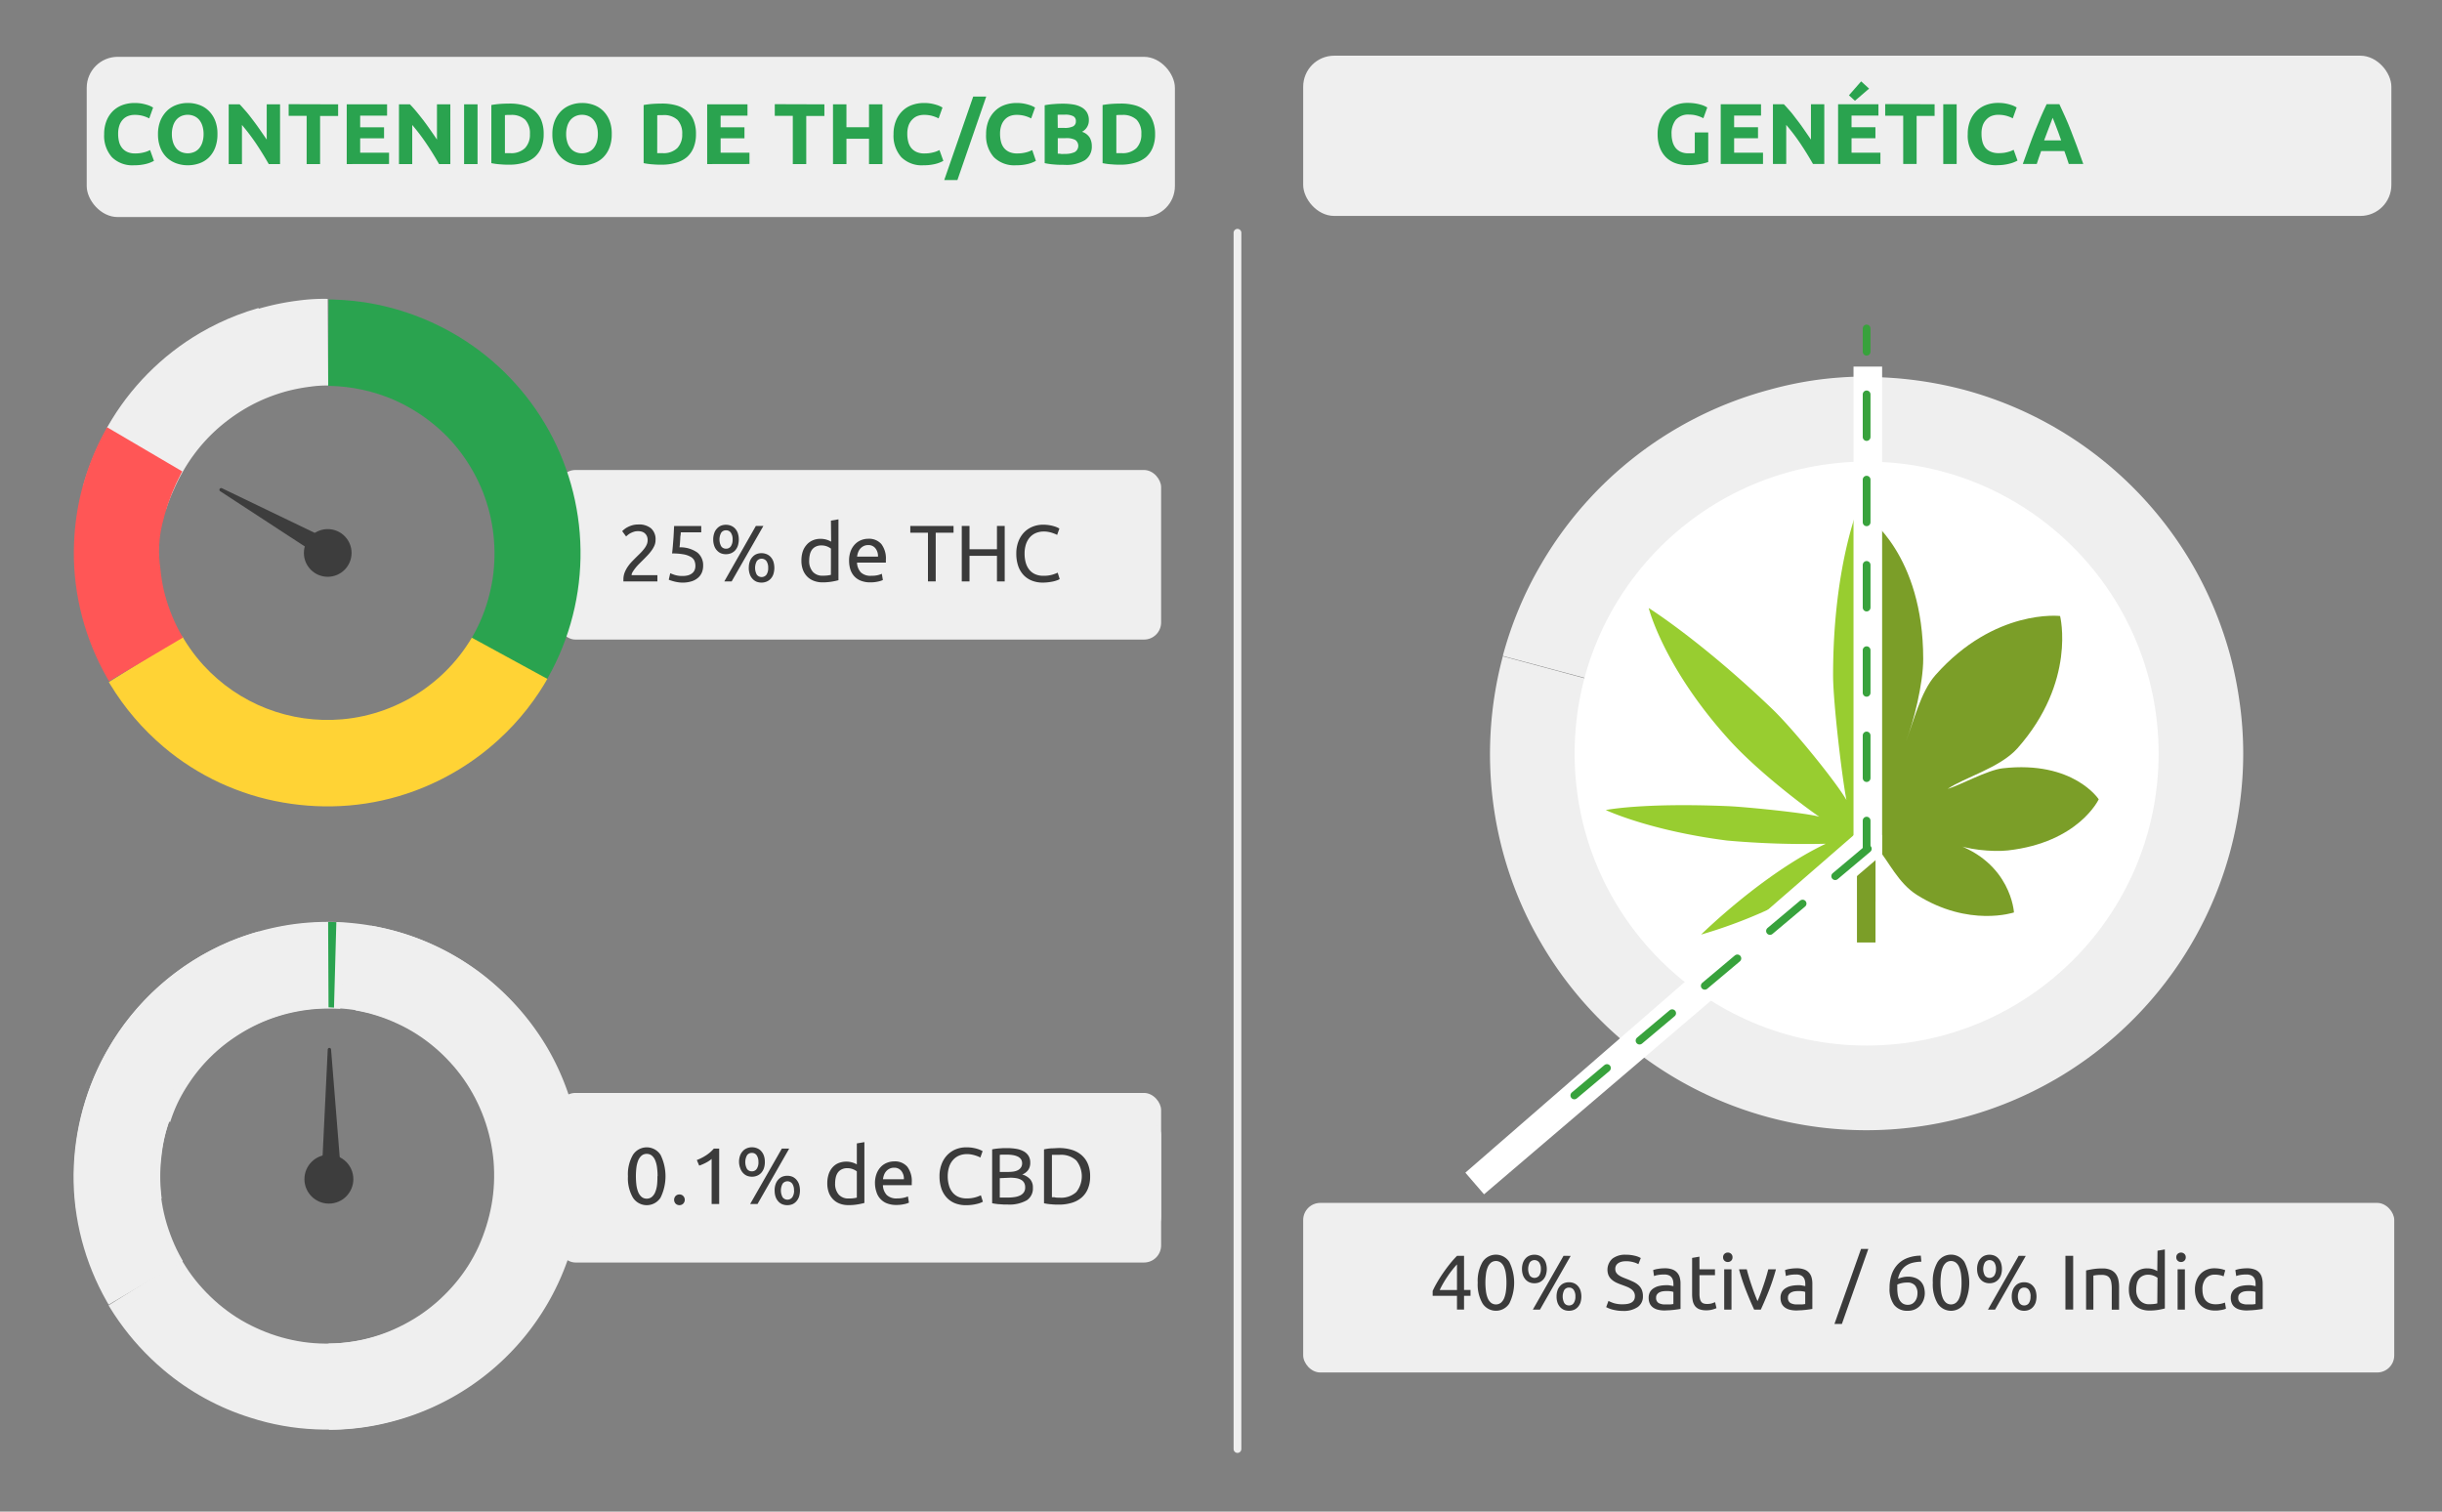 <svg id="Слой_1" data-name="Слой 1" xmlns="http://www.w3.org/2000/svg" xmlns:xlink="http://www.w3.org/1999/xlink" width="630" height="390" viewBox="0 0 630 390">
  <rect x="0" y="0" width="630" height="390" fill="#808080" stroke="none"/>
  <defs>
    <style>
      .cls-1, .cls-21, .cls-22, .cls-23, .cls-9 {
        fill: none;
      }

      .cls-2 {
        fill: #efefef;
      }

      .cls-3 {
        clip-path: url(#clip-path);
      }

      .cls-4 {
        clip-path: url(#clip-path-2);
      }

      .cls-5 {
        fill: #2aa34f;
      }

      .cls-6 {
        clip-path: url(#clip-path-3);
      }

      .cls-7 {
        clip-path: url(#clip-path-4);
      }

      .cls-8 {
        fill: #3d3d3d;
      }

      .cls-9 {
        stroke: #efefef;
      }

      .cls-21, .cls-22, .cls-23, .cls-9 {
        stroke-linecap: round;
        stroke-linejoin: round;
        stroke-width: 2px;
      }

      .cls-10 {
        fill: #fff;
      }

      .cls-11 {
        clip-path: url(#clip-path-5);
      }

      .cls-12 {
        fill: #7b9e28;
      }

      .cls-13 {
        clip-path: url(#clip-path-6);
      }

      .cls-14 {
        fill: #98cd30;
      }

      .cls-15 {
        clip-path: url(#clip-path-7);
      }

      .cls-16 {
        clip-path: url(#clip-path-8);
      }

      .cls-17 {
        fill: #ffd335;
      }

      .cls-18 {
        clip-path: url(#clip-path-9);
      }

      .cls-19 {
        clip-path: url(#clip-path-10);
      }

      .cls-20 {
        fill: #ff5656;
      }

      .cls-21, .cls-22, .cls-23 {
        stroke: #38a23c;
      }

      .cls-22 {
        stroke-dasharray: 11 11;
      }

      .cls-23 {
        stroke-dasharray: 10.99 10.99;
      }

      .cls-24 {
        fill: #3b3b3b;
      }
    </style>
    <clipPath id="clip-path">
      <path class="cls-1" d="M84.79,346.62a43.76,43.76,0,0,0,16.55-3.35,44.36,44.36,0,0,0,5.07-2.53,46.44,46.44,0,0,0,4.69-3.17,44.23,44.23,0,0,0,8-8,43.77,43.77,0,0,0,3.12-4.72,45.14,45.14,0,0,0,2.48-5.09,43.46,43.46,0,0,0,2.88-10.92,46.32,46.32,0,0,0,.34-5.65,43.27,43.27,0,0,0-1.53-11.2,46.37,46.37,0,0,0-1.83-5.36,45.05,45.05,0,0,0-2.53-5.06,43.87,43.87,0,0,0-15.9-15.81,46.87,46.87,0,0,0-5.09-2.48,41.1,41.1,0,0,0-16.63-3.17,43.33,43.33,0,0,0-41.7,32.22,42.07,42.07,0,0,0-1,5.56,43.62,43.62,0,0,0,0,11.3l-22,3a65.66,65.66,0,0,1,39.5-69.26,67.34,67.34,0,0,1,16.5-4.49,65.69,65.69,0,0,1,48.5,12.76,69.08,69.08,0,0,1,6.46,5.63,66.31,66.31,0,0,1,10.54,13.51,65.36,65.36,0,0,1,6.6,15.77,68.73,68.73,0,0,1,1.72,8.4,69.91,69.91,0,0,1,.59,8.55,65.38,65.38,0,0,1-48.31,63.52,63.83,63.83,0,0,1-16.94,2.3"/>
    </clipPath>
    <clipPath id="clip-path-2">
      <path class="cls-1" d="M122,325.2a43.8,43.8,0,0,0,5.52-16,43.23,43.23,0,0,0-1-16.86,45.79,45.79,0,0,0-1.78-5.38,44.11,44.11,0,0,0-5.61-9.8A42.53,42.53,0,0,0,106.46,266a43.6,43.6,0,0,0-16-5.51,44.74,44.74,0,0,0-5.65-.6,44.46,44.46,0,0,0-5.65.54A43.29,43.29,0,0,0,54.1,272.57a42.35,42.35,0,0,0-6.88,8.94,44.27,44.27,0,0,0-2.54,5,42.88,42.88,0,0,0-1.83,5.4,42.54,42.54,0,0,0-1.2,16.85,43.7,43.7,0,0,0,2.86,11,46.28,46.28,0,0,0,2.5,5.1,43.29,43.29,0,0,0,6.82,9,44.27,44.27,0,0,0,4.23,3.75,42.53,42.53,0,0,0,4.71,3.16,44.27,44.27,0,0,0,5,2.54l-8.56,20.51A66,66,0,0,1,51.55,360a64.28,64.28,0,0,1-13.49-10.52A61.76,61.76,0,0,1,32.45,343a63.87,63.87,0,0,1-4.72-7.14,65.44,65.44,0,0,1,24.36-89.28l.12-.07a66.74,66.74,0,0,1,7.69-3.77,65.27,65.27,0,0,1,33.65-4.26,66.62,66.62,0,0,1,24.15,8.36,62.47,62.47,0,0,1,7.06,4.78,65.32,65.32,0,0,1,6.42,5.68,66.19,66.19,0,0,1,10.32,13.63A63.87,63.87,0,0,1,148,286.74a65,65,0,0,1-.18,33.9,63.85,63.85,0,0,1-6.62,15.76"/>
    </clipPath>
    <clipPath id="clip-path-3">
      <path class="cls-1" d="M43,290.27a43.26,43.26,0,0,0-1.35,5.5,44.41,44.41,0,0,0-.46,11.34,42.7,42.7,0,0,0,4.72,16.21,41.9,41.9,0,0,0,6.48,9.26,45.76,45.76,0,0,0,4.08,3.92,42.83,42.83,0,0,0,4.56,3.36,40.93,40.93,0,0,0,5,2.72A43.83,43.83,0,0,0,76.82,346a40.89,40.89,0,0,0,5.63.61,42.64,42.64,0,0,0,21.76-4.89,43.38,43.38,0,0,0,4.85-2.93,41.76,41.76,0,0,0,4.41-3.55,45.76,45.76,0,0,0,3.92-4.08,42.83,42.83,0,0,0,3.36-4.56,40.93,40.93,0,0,0,2.72-5,46.72,46.72,0,0,0,3.35-10.77,42.52,42.52,0,0,0,.62-5.63,46.46,46.46,0,0,0-.11-5.66,43.72,43.72,0,0,0-7.66-21.06,41.76,41.76,0,0,0-3.55-4.41,43.62,43.62,0,0,0-8.64-7.28,40.93,40.93,0,0,0-5-2.72,43.41,43.41,0,0,0-10.77-3.4l4-21.85a70.14,70.14,0,0,1,8.32,2,65.79,65.79,0,0,1,8,3.1,63.66,63.66,0,0,1,7.51,4.12,65.61,65.61,0,0,1,13.08,11,67.65,67.65,0,0,1,5.37,6.68,65.58,65.58,0,0,1,11.63,31.89A67.57,67.57,0,0,1,146.8,323a65.11,65.11,0,0,1-18.22,28.58A67.65,67.65,0,0,1,121.9,357a66.76,66.76,0,0,1-15.2,7.9,63.44,63.44,0,0,1-8.22,2.41,64.35,64.35,0,0,1-17,1.46,63,63,0,0,1-16.84-3,64.15,64.15,0,0,1-22.43-12.32A67.05,67.05,0,0,1,22.66,325.7a61.9,61.9,0,0,1-2.41-8.22,65.34,65.34,0,0,1,1.54-33.84"/>
    </clipPath>
    <clipPath id="clip-path-4">
      <path class="cls-1" d="M125.13,288.51a43,43,0,0,0-5.25-10,44.16,44.16,0,0,0-3.56-4.4,42.35,42.35,0,0,0-8.68-7.23,44.1,44.1,0,0,0-21.42-6.6,24.91,24.91,0,0,0-5.66.14,42.21,42.21,0,0,0-5.59.88,46.25,46.25,0,0,0-5.42,1.62,41.81,41.81,0,0,0-5.16,2.19,45.23,45.23,0,0,0-4.83,3,43.09,43.09,0,0,0-8.35,7.66,41.38,41.38,0,0,0-3.32,4.58,42.24,42.24,0,0,0-4.68,10.28,42.32,42.32,0,0,0-1.94,11.11,42.76,42.76,0,0,0,.14,5.66,42.21,42.21,0,0,0,.88,5.59,42.72,42.72,0,0,0,1.62,5.42,42.07,42.07,0,0,0,5.25,10A43.34,43.34,0,0,0,61.4,340a43.47,43.47,0,0,0,27.1,6.53,43.92,43.92,0,0,0,5.59-.88,45.17,45.17,0,0,0,10.6-3.91L115,361.45a65.75,65.75,0,0,1-24.51,7.26,64.51,64.51,0,0,1-8.57.2,65.64,65.64,0,0,1-8.52-.91,64.4,64.4,0,0,1-16.33-5.09,65.15,65.15,0,0,1-14.46-9.11,63.05,63.05,0,0,1-6.21-5.91,63.79,63.79,0,0,1-5.38-6.67,65.36,65.36,0,0,1-11.78-31.81,62.86,62.86,0,0,1-.2-8.57A65.75,65.75,0,0,1,22,284a65.68,65.68,0,0,1,3.08-8,67.62,67.62,0,0,1,4.09-7.53,64.11,64.11,0,0,1,5-6.93,61.9,61.9,0,0,1,5.91-6.21A63.58,63.58,0,0,1,46.71,250,64.93,64.93,0,0,1,87.09,238a66,66,0,0,1,8.52.91,64.31,64.31,0,0,1,8.33,2,67.21,67.21,0,0,1,15.56,7.19,69.31,69.31,0,0,1,6.94,5,64.19,64.19,0,0,1,6.21,5.91,67.62,67.62,0,0,1,5.38,6.67,70,70,0,0,1,4.48,7.3,68.43,68.43,0,0,1,3.47,7.84"/>
    </clipPath>
    <clipPath id="clip-path-5">
      <polygon class="cls-1" points="481.56 119.09 483.85 217.72 456.82 241.45 548.98 363.82 558.62 135.29 481.56 119.09"/>
    </clipPath>
    <clipPath id="clip-path-6">
      <polygon class="cls-1" points="481.56 115.63 483.85 217.72 438.69 256.36 513.04 381.04 392.92 204.26 411.26 134.15 481.56 115.63"/>
    </clipPath>
    <clipPath id="clip-path-7">
      <path class="cls-1" d="M121.36,165.16a42.4,42.4,0,0,0,4.52-10.35,45.46,45.46,0,0,0,1.22-5.53,43.73,43.73,0,0,0-2.5-22.3,45.18,45.18,0,0,0-2.42-5.12,43.62,43.62,0,0,0-6.7-9.1A44.32,44.32,0,0,0,111.3,109a42.51,42.51,0,0,0-4.66-3.23,44.7,44.7,0,0,0-5-2.6,44,44,0,0,0-16.5-3.61,41.18,41.18,0,0,0-5.66.27A42.92,42.92,0,0,0,58.59,108a42.67,42.67,0,0,0-11.38,12.49,43.58,43.58,0,0,0-5.74,15.88,42.76,42.76,0,0,0-.21,11.3,43.42,43.42,0,0,0,2.71,11,44,44,0,0,0,5.47,9.89,39.63,39.63,0,0,0,3.65,4.33,41.56,41.56,0,0,0,8.84,7,44.77,44.77,0,0,0,5,2.61L58,202.83A67.57,67.57,0,0,1,43.39,194a65.47,65.47,0,0,1-16.47-19.54,63.64,63.64,0,0,1-3.65-7.75,65.36,65.36,0,0,1-3.8-33.7A66.06,66.06,0,0,1,33,101.93,66.82,66.82,0,0,1,52.63,85.49,65.2,65.2,0,0,1,94.08,78a66.51,66.51,0,0,1,24,8.69,65.42,65.42,0,0,1,22.28,89.86"/>
    </clipPath>
    <clipPath id="clip-path-8">
      <path class="cls-1" d="M43.21,129.46a41.67,41.67,0,0,0-1.36,5.5,43.44,43.44,0,0,0,1.95,22.29,40.5,40.5,0,0,0,2.28,5.18A39.68,39.68,0,0,0,49,167.27a41.78,41.78,0,0,0,3.54,4.42,43.3,43.3,0,0,0,35.73,13.89,42.84,42.84,0,0,0,11-2.45,45,45,0,0,0,5.18-2.28,43.38,43.38,0,0,0,4.85-2.93,46.8,46.8,0,0,0,4.41-3.54,43.35,43.35,0,0,0,7.27-8.65,47.44,47.44,0,0,0,2.73-5,43.9,43.9,0,0,0,3.9-22.07,43.17,43.17,0,0,0-2.45-11,45,45,0,0,0-2.28-5.18,43.17,43.17,0,0,0-2.92-4.84,48.69,48.69,0,0,0-3.55-4.42A43.62,43.62,0,0,0,92,99.82L95.9,77.94a65.43,65.43,0,0,1,30.71,14.4,66.64,66.64,0,0,1,6.19,5.93A65.58,65.58,0,0,1,146,120.11a69.24,69.24,0,0,1,2.41,8.23,66,66,0,0,1,1.46,17,67.67,67.67,0,0,1-.93,8.52,65.26,65.26,0,0,1-20.27,36.95,65.92,65.92,0,0,1-21.86,13.3,64.28,64.28,0,0,1-16.7,3.7,66.48,66.48,0,0,1-17.08-.76,63.78,63.78,0,0,1-8.32-2,67.42,67.42,0,0,1-8-3.09,65.61,65.61,0,0,1-7.54-4.13,63.47,63.47,0,0,1-6.9-5.08,65.85,65.85,0,0,1-21.81-36,62.11,62.11,0,0,1-1.3-8.47A67,67,0,0,1,22,122.84"/>
    </clipPath>
    <clipPath id="clip-path-9">
      <path class="cls-1" d="M84.79,185.76a46.49,46.49,0,0,0,5.65-.38A44.06,44.06,0,0,0,96,184.24a42.52,42.52,0,0,0,10.42-4.36A43.32,43.32,0,0,0,122.21,164a45.14,45.14,0,0,0,2.48-5.09A43.38,43.38,0,0,0,122,120.65a42.37,42.37,0,0,0-3.17-4.69,44.39,44.39,0,0,0-3.75-4.24,45.68,45.68,0,0,0-4.27-3.72,43.81,43.81,0,0,0-15.18-7.41,42.28,42.28,0,0,0-5.56-1.07,42.74,42.74,0,0,0-5.65-.34,43.92,43.92,0,0,0-16.55,3.36,42,42,0,0,0-5.1,2.57,43.89,43.89,0,0,0-4.69,3.18A42.79,42.79,0,0,0,41.71,137a39.5,39.5,0,0,0-.34,5.65,44.44,44.44,0,0,0,.39,5.65l-22,3a66,66,0,0,1-.59-8.55A64.45,64.45,0,0,1,24,117.69,66.81,66.81,0,0,1,27.8,110a64.93,64.93,0,0,1,4.72-7.15,66,66,0,0,1,12-12.14,64.13,64.13,0,0,1,7.1-4.81A65.37,65.37,0,0,1,130.71,96a69.18,69.18,0,0,1,5.68,6.41,66.94,66.94,0,0,1,4.8,7.1,65.36,65.36,0,0,1,6.6,15.77,68.73,68.73,0,0,1,1.72,8.4,69.61,69.61,0,0,1,.59,8.54,65,65,0,0,1-2.14,17,66.43,66.43,0,0,1-30.35,39.92A65.46,65.46,0,0,1,84.94,208"/>
    </clipPath>
    <clipPath id="clip-path-10">
      <path class="cls-1" d="M125.13,127.64a43.56,43.56,0,0,0-8.81-14.41,47.15,47.15,0,0,0-4.1-3.9,46.39,46.39,0,0,0-4.58-3.32,44,44,0,0,0-15.79-6,43.16,43.16,0,0,0-11.29-.46,43.92,43.92,0,0,0-5.59.88,46.25,46.25,0,0,0-5.42,1.62,42,42,0,0,0-5.18,2.29A43.58,43.58,0,0,0,51.21,115a55.38,55.38,0,0,0-9.38,20.34,29.8,29.8,0,0,0-.46,11.29,42.62,42.62,0,0,0,.88,5.6,44.12,44.12,0,0,0,4,10.6,42.1,42.1,0,0,0,3,4.82A39.48,39.48,0,0,0,52.74,172a42.09,42.09,0,0,0,4.1,3.91,42.77,42.77,0,0,0,14.84,8,43.6,43.6,0,0,0,5.53,1.32,44,44,0,0,0,16.88-.41,45.17,45.17,0,0,0,10.6-3.91L115,200.54a67.82,67.82,0,0,1-16,5.92,65.56,65.56,0,0,1-8.46,1.33A68.09,68.09,0,0,1,82,208a65.64,65.64,0,0,1-8.52-.91,64.31,64.31,0,0,1-8.33-2,65.78,65.78,0,0,1-15.53-7.18A62.84,62.84,0,0,1,36.48,187a63.79,63.79,0,0,1-5.38-6.67,65.34,65.34,0,0,1-11.79-31.81,62.86,62.86,0,0,1-.2-8.57,65.28,65.28,0,0,1,6-24.84,67.1,67.1,0,0,1,4.12-7.54A63.55,63.55,0,0,1,40.12,94.42a66,66,0,0,1,6.59-5.31A64.88,64.88,0,0,1,87.09,77.17a67.81,67.81,0,0,1,8.52.9,64.31,64.31,0,0,1,8.33,2,65.46,65.46,0,0,1,15.52,7.17,64.23,64.23,0,0,1,6.94,5,65,65,0,0,1,6.21,5.87,67.62,67.62,0,0,1,5.38,6.67,70,70,0,0,1,4.48,7.3,68.43,68.43,0,0,1,3.47,7.84"/>
    </clipPath>
  </defs>
  <g>
    <path class="cls-2" d="M84.79,346.62a43.76,43.76,0,0,0,16.55-3.35,44.36,44.36,0,0,0,5.07-2.53,46.44,46.44,0,0,0,4.69-3.17,44.23,44.23,0,0,0,8-8,43.77,43.77,0,0,0,3.12-4.72,45.14,45.14,0,0,0,2.48-5.09,43.46,43.46,0,0,0,2.88-10.92,46.32,46.32,0,0,0,.34-5.65,43.27,43.27,0,0,0-1.53-11.2,46.37,46.37,0,0,0-1.83-5.36,45.05,45.05,0,0,0-2.53-5.06,43.87,43.87,0,0,0-15.9-15.81,46.87,46.87,0,0,0-5.09-2.48,41.1,41.1,0,0,0-16.63-3.17,43.33,43.33,0,0,0-41.7,32.22,42.07,42.07,0,0,0-1,5.56,43.62,43.62,0,0,0,0,11.3l-22,3a65.66,65.66,0,0,1,39.5-69.26,67.34,67.34,0,0,1,16.5-4.49,65.69,65.69,0,0,1,48.5,12.76,69.08,69.08,0,0,1,6.46,5.63,66.31,66.31,0,0,1,10.54,13.51,65.36,65.36,0,0,1,6.6,15.77,68.73,68.73,0,0,1,1.72,8.4,69.91,69.91,0,0,1,.59,8.55,65.38,65.38,0,0,1-48.31,63.52,63.83,63.83,0,0,1-16.94,2.3"/>
    <g class="cls-3">
      <polygon class="cls-2" points="20.05 267.01 84.58 304.45 73.84 264.89 63.61 229.73 20.05 267.01"/>
    </g>
  </g>
  <rect class="cls-2" x="144.06" y="121.26" width="155.49" height="43.75" rx="4.41"/>
  <rect class="cls-2" x="144.06" y="281.98" width="155.49" height="43.75" rx="4.41"/>
  <rect class="cls-2" x="336.2" y="310.35" width="281.48" height="43.75" rx="4.41"/>
  <rect class="cls-2" x="144.06" y="288.45" width="155.49" height="29.93" rx="4.41"/>
  <rect class="cls-2" x="139" y="127.45" width="109.71" height="30.19" rx="4.41"/>
  <rect class="cls-2" x="139" y="288.31" width="109.71" height="30.19" rx="4.41"/>
  <path class="cls-2" d="M72.21,239.19A65.66,65.66,0,0,0,23,282a1,1,0,0,1-.1.29l21,7.2A39.8,39.8,0,0,1,46,284.21a41.84,41.84,0,0,1,2.85-4.89,42.53,42.53,0,0,1,12-11.91,44.91,44.91,0,0,1,4.91-2.82A42.59,42.59,0,0,1,76.49,261a44.06,44.06,0,0,1,5.62-.72,44.54,44.54,0,0,1,5.66,0l1.52-22.15a64.65,64.65,0,0,0-8.58,0A67.4,67.4,0,0,0,72.21,239.19Z"/>
  <g class="cls-4">
    <polygon class="cls-5" points="84.47 200.61 180.41 282.82 87.29 218.8 84.97 303.89 84.47 200.61"/>
  </g>
  <g class="cls-6">
    <polygon class="cls-2" points="81.4 303.44 -8.1 359.32 187.69 403 184.71 255.4 98.61 206.11 81.4 303.44"/>
  </g>
  <g class="cls-7">
    <path class="cls-2" d="M84.71,304.62-6,251.62S19.29,350.22,20.21,352,22.6,339.8,22.6,339.8l59.7-35.19"/>
  </g>
  <path class="cls-8" d="M83.21,298.52l1.34-27.71a.43.43,0,0,1,.41-.45h0a.44.44,0,0,1,.45.43h0l2.33,29Z"/>
  <rect class="cls-2" x="22.37" y="14.66" width="280.74" height="41.34" rx="8"/>
  <rect class="cls-2" x="336.2" y="14.37" width="280.74" height="41.34" rx="8"/>
  <circle class="cls-8" cx="84.85" cy="304.22" r="6.31"/>
  <line class="cls-9" x1="319.25" y1="60.05" x2="319.25" y2="373.85"/>
  <g>
    <g>
      <path class="cls-2" d="M456.42,100.57a97.26,97.26,0,0,0-59,45.28,94,94,0,0,0-5.64,11.38,95.77,95.77,0,0,0-4.08,12l31.84,8.53a60.63,60.63,0,0,1,2.69-8,62,62,0,0,1,3.73-7.53,65.46,65.46,0,0,1,10.19-13.29,63.59,63.59,0,0,1,28.78-16.62,60.61,60.61,0,0,1,8.24-1.62,63.27,63.27,0,0,1,8.37-.56v-33a97.73,97.73,0,0,0-12.68.85A94.05,94.05,0,0,0,456.42,100.57Z"/>
      <path class="cls-2" d="M577.86,181.74a99.92,99.92,0,0,0-2.45-12.47,101.5,101.5,0,0,0-4.08-12,99.07,99.07,0,0,0-5.62-11.42,97.35,97.35,0,0,0-59-45.28,99.79,99.79,0,0,0-25.15-3.31v33a63.53,63.53,0,0,1,8.38.56,62.5,62.5,0,0,1,8.24,1.62,64.2,64.2,0,0,1,45.39,78.62,63.19,63.19,0,0,1-6.42,15.53,63.66,63.66,0,0,1-16.52,18.82,65.16,65.16,0,0,1-14.5,8.4,64.08,64.08,0,0,1-7.95,2.69,62.5,62.5,0,0,1-8.24,1.62,64.85,64.85,0,0,1-25-1.62,63.7,63.7,0,0,1-8-2.69,64.94,64.94,0,0,1-14.5-8.4,62.6,62.6,0,0,1-6.32-5.52,64.84,64.84,0,0,1-13.91-20.78,60.63,60.63,0,0,1-2.69-8,64.55,64.55,0,0,1,0-33.23l-31.81-8.56a97.69,97.69,0,0,0-2.5,37.79,96.44,96.44,0,0,0,6.54,24.51A94,94,0,0,0,397.39,243,97.08,97.08,0,0,0,530,278.61l.1-.05a97.37,97.37,0,0,0,45.28-59,97.61,97.61,0,0,0,2.49-12.45,95.21,95.21,0,0,0,0-25.35Z"/>
    </g>
    <circle class="cls-10" cx="481.56" cy="194.42" r="75.33"/>
  </g>
  <g class="cls-11">
    <g>
      <path class="cls-12" d="M518,219.41c18.26-2.06,23.44-13.19,23.44-13.19s-6.52-10.06-24.79-8c-3.85.43-11.12,4.41-14.18,5.32,4.18-2.9,13.49-5.42,18-10.48,15.28-17.26,11-34.13,11-34.13s-16.88-2-32.15,15.24c-3.91,4.41-5.61,12.11-7.66,17.16,2.05-5.05,4.5-15,4.5-21.31,0-27-14.52-36.75-14.52-36.75s-16.54,10.33-16.54,37.32c0,6.36,5.53,15.74,6.52,20.74-2.27-4-4.62-13.9-8.52-18.31-15.38-17.26-31.38-14.09-31.38-14.09s-5.5,17.1,10.81,33.18c4.82,4.73,14.09,9.07,18.12,11.48-2.49-1.56-8.16-4.43-13.25-5-18.26-2.06-25.72,7.68-25.72,7.68s3.76,11.53,21.86,14.12c8.26,1.18,12.55-2,15.72-2.86-15.72,6.08-15.7,17.88-15.7,17.88s12.43,4.3,25.74-4.64c4.73-3.18,6.66-8.65,9.27-11.63h6c2.62,3,5.15,8.74,10,11.77,13.41,8.41,25,4.5,25,4.5s-.7-12.95-15.69-17.88C507,219.19,514.06,219.85,518,219.41Z"/>
      <path class="cls-12" d="M481.63,232.36a10.4,10.4,0,0,1,2.22.23V217.72h-4.58v14.9A10.94,10.94,0,0,1,481.63,232.36Z"/>
    </g>
  </g>
  <g class="cls-13">
    <path class="cls-14" d="M515.89,216.11C536.31,214,546.26,209,546.26,209s-10.83-3.88-31.55-2.12c-4.26.35-21.5,3-24.86,4,4.6-3.19,17.4-13.91,22.33-19.49,16.85-19,23-34.55,23-34.55s-15.76,7.82-32.6,26.85c-4.3,4.86-15.25,18.06-17.75,22.5a282.73,282.73,0,0,0,3-32.08c0-29.76-7.55-45.57-7.55-45.57s-7.37,15.93-7.37,45.68c0,7,2.35,26.69,3.45,32.2-2.5-4.43-13.63-18.23-19.19-23.55-18.36-17.58-31.83-26-31.83-26s3.85,15.39,20.93,34.19c7.07,7.78,18.73,16.7,23.09,19.66-3.37-1-19.1-2.54-23.44-2.73-22.26-.94-31.65,1-31.65,1s11.2,5.3,31.29,7.87a227.67,227.67,0,0,0,25.46.83c-16.31,7.76-32.16,23.43-32.16,23.43a126.62,126.62,0,0,0,23.92-9.7,88.4,88.4,0,0,0,14.3-9.74l6.14-.2c3.06,2.81,9.25,6.61,14.52,10,13.32,8.62,24.4,9.62,24.4,9.62a95.11,95.11,0,0,0-32.43-24C493.21,217.33,511.56,216.54,515.89,216.11Z"/>
  </g>
  <rect class="cls-10" x="478.18" y="94.58" width="7.38" height="126.88"/>
  <g class="cls-15">
    <polygon class="cls-5" points="85.1 41.78 176.24 140.77 142.04 190.51 84.17 145.05 85.1 41.78"/>
  </g>
  <g class="cls-16">
    <polygon class="cls-17" points="81.58 142.63 19.53 181.3 98.04 230.74 149.47 179.66 81.58 142.63"/>
  </g>
  <g class="cls-18">
    <polygon class="cls-2" points="20.05 106.15 84.58 143.59 73.84 104.03 63.61 68.87 20.05 106.15"/>
  </g>
  <circle class="cls-8" cx="84.55" cy="142.66" r="6.15"/>
  <path class="cls-8" d="M80,141.88,56.77,126.71a.45.45,0,0,1,.46-.76l26.24,12.63Z"/>
  <path class="cls-2" d="M68.72,79.11a65,65,0,0,0-16,6.47,66.29,66.29,0,0,0-31.2,39.6,1.09,1.09,0,0,1-.08.31l21.39,5.94a42.65,42.65,0,0,1,2.11-5.32A46.63,46.63,0,0,1,47.57,121,43.61,43.61,0,0,1,59,108.26a46,46,0,0,1,4.79-3.15,43.88,43.88,0,0,1,10.59-4.28A46.54,46.54,0,0,1,80,99.77a30.37,30.37,0,0,1,4.67-.31l-.13-22.35a48.15,48.15,0,0,0-7.3.4A66.14,66.14,0,0,0,68.72,79.11Z"/>
  <g class="cls-19">
    <path class="cls-20" d="M84.71,143.76l-100.45-59S5.6,192.37,6.52,194.11,22.64,179,22.64,179L82.3,143.75"/>
  </g>
  <rect class="cls-12" x="479.07" y="218.98" width="4.78" height="24.18"/>
  <polygon class="cls-10" points="480.62 213.39 485.56 215.48 485.47 220.55 382.86 308.13 378.04 302.55 480.62 213.39"/>
  <g>
    <line class="cls-21" x1="481.56" y1="84.75" x2="481.56" y2="90.75"/>
    <line class="cls-22" x1="481.56" y1="101.75" x2="481.56" y2="206.22"/>
    <line class="cls-21" x1="481.56" y1="211.72" x2="481.56" y2="218.98"/>
    <line class="cls-23" x1="481.87" y1="218.98" x2="402.99" y2="285.28"/>
  </g>
  <g>
    <path class="cls-5" d="M34.6,42.64a7.48,7.48,0,0,1-5.73-2.09,8.32,8.32,0,0,1-2-5.93,9.15,9.15,0,0,1,.6-3.42,7.28,7.28,0,0,1,1.64-2.53,7,7,0,0,1,2.49-1.57,9.16,9.16,0,0,1,3.14-.53,10.8,10.8,0,0,1,1.78.14,11.53,11.53,0,0,1,1.4.34,6.83,6.83,0,0,1,1,.38c.26.14.46.24.58.32l-1,2.8a8.47,8.47,0,0,0-1.65-.65,7.87,7.87,0,0,0-2.15-.26,4.64,4.64,0,0,0-1.56.26,3.54,3.54,0,0,0-1.36.86,4.34,4.34,0,0,0-.95,1.52,6.56,6.56,0,0,0-.35,2.27,8.36,8.36,0,0,0,.23,2,4.27,4.27,0,0,0,.76,1.59,3.7,3.7,0,0,0,1.36,1.06,4.9,4.9,0,0,0,2,.39,9.3,9.3,0,0,0,1.36-.09,8.18,8.18,0,0,0,1.06-.22,5.79,5.79,0,0,0,.83-.27l.64-.29,1,2.78a8.52,8.52,0,0,1-2.07.8A12.4,12.4,0,0,1,34.6,42.64Z"/>
    <path class="cls-5" d="M56.1,34.62a9.54,9.54,0,0,1-.59,3.48,7.18,7.18,0,0,1-1.61,2.51,6.59,6.59,0,0,1-2.44,1.52,8.84,8.84,0,0,1-3,.51,8.64,8.64,0,0,1-3-.51A7,7,0,0,1,43,40.61a7.25,7.25,0,0,1-1.64-2.51,9.33,9.33,0,0,1-.6-3.48,9.12,9.12,0,0,1,.62-3.48,7.67,7.67,0,0,1,1.68-2.53,6.86,6.86,0,0,1,2.45-1.53,8.38,8.38,0,0,1,2.92-.51,8.64,8.64,0,0,1,3,.51,6.73,6.73,0,0,1,2.44,1.53,7.3,7.3,0,0,1,1.65,2.53A9.33,9.33,0,0,1,56.1,34.62Zm-11.76,0a6.8,6.8,0,0,0,.28,2,4.56,4.56,0,0,0,.8,1.57,3.41,3.41,0,0,0,1.28,1,4.31,4.31,0,0,0,3.45,0,3.44,3.44,0,0,0,1.29-1,4.56,4.56,0,0,0,.8-1.57,6.8,6.8,0,0,0,.28-2,7,7,0,0,0-.28-2.06,4.61,4.61,0,0,0-.8-1.58,3.54,3.54,0,0,0-1.29-1,4.26,4.26,0,0,0-3.45,0,3.76,3.76,0,0,0-1.28,1,4.61,4.61,0,0,0-.8,1.58A6.94,6.94,0,0,0,44.34,34.62Z"/>
    <path class="cls-5" d="M69.33,42.33c-1-1.76-2.07-3.5-3.22-5.22a55,55,0,0,0-3.69-4.87V42.33H59V26.92h2.82c.49.49,1,1.09,1.63,1.8s1.2,1.48,1.81,2.28,1.23,1.65,1.83,2.52,1.18,1.7,1.72,2.5v-9.1h3.44V42.33Z"/>
    <path class="cls-5" d="M87.23,26.92v3H82.58V42.33H79.11V29.88H74.47v-3Z"/>
    <path class="cls-5" d="M89.45,42.33V26.92H99.86v2.92H92.92v3h6.16v2.85H92.92v3.71h7.45v2.91Z"/>
    <path class="cls-5" d="M113.27,42.33c-1-1.76-2.07-3.5-3.23-5.22a53.15,53.15,0,0,0-3.69-4.87V42.33h-3.42V26.92h2.82q.73.73,1.62,1.8c.6.72,1.2,1.48,1.82,2.28s1.22,1.65,1.83,2.52,1.18,1.7,1.71,2.5v-9.1h3.45V42.33Z"/>
    <path class="cls-5" d="M119.73,26.92h3.47V42.33h-3.47Z"/>
    <path class="cls-5" d="M140.26,34.62a9.14,9.14,0,0,1-.62,3.49,6.65,6.65,0,0,1-1.77,2.47A7.57,7.57,0,0,1,135.08,42a12.83,12.83,0,0,1-3.69.49c-.63,0-1.35,0-2.18-.08a16.58,16.58,0,0,1-2.45-.32v-15a24.42,24.42,0,0,1,2.5-.3c.87-.05,1.62-.07,2.24-.07a13.37,13.37,0,0,1,3.59.44,7.39,7.39,0,0,1,2.77,1.4A6.27,6.27,0,0,1,139.64,31,9.33,9.33,0,0,1,140.26,34.62Zm-10,4.89.57,0h.76a5.09,5.09,0,0,0,3.86-1.31,5,5,0,0,0,1.26-3.62,5.09,5.09,0,0,0-1.2-3.67,5.08,5.08,0,0,0-3.8-1.25h-.74c-.25,0-.49,0-.71.06Z"/>
    <path class="cls-5" d="M157.82,34.62a9.33,9.33,0,0,1-.59,3.48,7.18,7.18,0,0,1-1.61,2.51,6.63,6.63,0,0,1-2.43,1.52,8.9,8.9,0,0,1-3,.51,8.68,8.68,0,0,1-3-.51,6.84,6.84,0,0,1-2.44-1.52,7.13,7.13,0,0,1-1.65-2.51,9.33,9.33,0,0,1-.6-3.48,9.12,9.12,0,0,1,.62-3.48,7.67,7.67,0,0,1,1.68-2.53,6.94,6.94,0,0,1,2.45-1.53,8.38,8.38,0,0,1,2.92-.51,8.64,8.64,0,0,1,3,.51,6.77,6.77,0,0,1,2.45,1.53,7.43,7.43,0,0,1,1.64,2.53A9.33,9.33,0,0,1,157.82,34.62Zm-11.76,0a6.8,6.8,0,0,0,.28,2,4.56,4.56,0,0,0,.8,1.57,3.41,3.41,0,0,0,1.28,1,4,4,0,0,0,1.73.36,4.06,4.06,0,0,0,1.73-.36,3.44,3.44,0,0,0,1.29-1,4.94,4.94,0,0,0,.8-1.57,7.15,7.15,0,0,0,.27-2,7.34,7.34,0,0,0-.27-2.06,5,5,0,0,0-.8-1.58,3.54,3.54,0,0,0-1.29-1,4.06,4.06,0,0,0-1.73-.36,4,4,0,0,0-1.73.37,3.76,3.76,0,0,0-1.28,1,4.61,4.61,0,0,0-.8,1.58A6.94,6.94,0,0,0,146.06,34.62Z"/>
    <path class="cls-5" d="M179.55,34.62a9,9,0,0,1-.63,3.49,6.52,6.52,0,0,1-1.76,2.47A7.57,7.57,0,0,1,174.37,42a12.85,12.85,0,0,1-3.7.49c-.62,0-1.34,0-2.17-.08a16.58,16.58,0,0,1-2.45-.32v-15a24.09,24.09,0,0,1,2.5-.3c.87-.05,1.61-.07,2.24-.07a13.43,13.43,0,0,1,3.59.44,7.35,7.35,0,0,1,2.76,1.4A6.08,6.08,0,0,1,178.92,31,9.14,9.14,0,0,1,179.55,34.62Zm-10,4.89.57,0h.76a5.09,5.09,0,0,0,3.86-1.31A5,5,0,0,0,176,34.62a5.09,5.09,0,0,0-1.2-3.67A5.09,5.09,0,0,0,171,29.7h-.73c-.25,0-.49,0-.71.06Z"/>
    <path class="cls-5" d="M182.44,42.33V26.92h10.4v2.92h-6.93v3h6.15v2.85h-6.15v3.71h7.44v2.91Z"/>
    <path class="cls-5" d="M212.68,26.92v3H208V42.33h-3.47V29.88h-4.65v-3Z"/>
    <path class="cls-5" d="M224.19,26.92h3.47V42.33h-3.47V35.8h-5.82v6.53H214.9V26.92h3.47v5.9h5.82Z"/>
    <path class="cls-5" d="M238.25,42.64a7.46,7.46,0,0,1-5.73-2.09,8.32,8.32,0,0,1-2-5.93,9.15,9.15,0,0,1,.6-3.42,7.3,7.3,0,0,1,1.65-2.53,6.82,6.82,0,0,1,2.49-1.57,9.1,9.1,0,0,1,3.13-.53,10.63,10.63,0,0,1,1.78.14,11.09,11.09,0,0,1,1.4.34,6.42,6.42,0,0,1,1,.38c.27.14.46.24.58.32l-1,2.8a8.58,8.58,0,0,0-1.66-.65,7.79,7.79,0,0,0-2.14-.26,4.7,4.7,0,0,0-1.57.26,3.58,3.58,0,0,0-1.35.86,4.2,4.2,0,0,0-1,1.52,6.32,6.32,0,0,0-.36,2.27,7.86,7.86,0,0,0,.24,2,4.26,4.26,0,0,0,.75,1.59,3.74,3.74,0,0,0,1.37,1.06,4.87,4.87,0,0,0,2.05.39,9.16,9.16,0,0,0,1.35-.09,8.35,8.35,0,0,0,1.07-.22,5.63,5.63,0,0,0,.82-.27l.65-.29,1,2.78a8.26,8.26,0,0,1-2.06.8A12.4,12.4,0,0,1,238.25,42.64Z"/>
    <path class="cls-5" d="M247,46.45h-3.4l7.47-21.53h3.36Z"/>
    <path class="cls-5" d="M262.13,42.64a7.46,7.46,0,0,1-5.73-2.09,8.32,8.32,0,0,1-2-5.93,9.15,9.15,0,0,1,.6-3.42,7.3,7.3,0,0,1,1.65-2.53,6.82,6.82,0,0,1,2.49-1.57,9.1,9.1,0,0,1,3.13-.53,10.63,10.63,0,0,1,1.78.14,11.09,11.09,0,0,1,1.4.34,6.42,6.42,0,0,1,1,.38c.27.14.46.24.58.32l-1,2.8a8.58,8.58,0,0,0-1.66-.65,7.79,7.79,0,0,0-2.14-.26,4.7,4.7,0,0,0-1.57.26,3.58,3.58,0,0,0-1.35.86,4.2,4.2,0,0,0-.95,1.52,6.32,6.32,0,0,0-.36,2.27,7.86,7.86,0,0,0,.24,2,4.26,4.26,0,0,0,.75,1.59,3.74,3.74,0,0,0,1.37,1.06,4.87,4.87,0,0,0,2.05.39,9.16,9.16,0,0,0,1.35-.09,8.35,8.35,0,0,0,1.07-.22,5.63,5.63,0,0,0,.82-.27l.65-.29.95,2.78a8.26,8.26,0,0,1-2.06.8A12.4,12.4,0,0,1,262.13,42.64Z"/>
    <path class="cls-5" d="M274.64,42.53c-.84,0-1.68,0-2.52-.08a17.75,17.75,0,0,1-2.61-.36V27.15a19.16,19.16,0,0,1,2.33-.3c.85-.07,1.63-.1,2.36-.1a16.09,16.09,0,0,1,2.7.21,6.38,6.38,0,0,1,2.12.72A3.73,3.73,0,0,1,280.41,29a3.91,3.91,0,0,1,.5,2.06A3.26,3.26,0,0,1,279.14,34a3.68,3.68,0,0,1,2,1.52,4.36,4.36,0,0,1,.53,2.15,4.15,4.15,0,0,1-1.77,3.65A9.23,9.23,0,0,1,274.64,42.53ZM272.89,33h1.69a4.78,4.78,0,0,0,2.29-.41,1.41,1.41,0,0,0,.69-1.32,1.35,1.35,0,0,0-.71-1.31,4.51,4.51,0,0,0-2.09-.38h-1c-.34,0-.65,0-.91.05Zm0,2.65v4c.25,0,.52,0,.82.06s.62,0,1,0a5.93,5.93,0,0,0,2.51-.45,1.87,1.87,0,0,0,.16-3.17,4.76,4.76,0,0,0-2.29-.45Z"/>
    <path class="cls-5" d="M298,34.62a9,9,0,0,1-.63,3.49,6.52,6.52,0,0,1-1.76,2.47A7.57,7.57,0,0,1,292.77,42a12.85,12.85,0,0,1-3.7.49c-.62,0-1.34,0-2.18-.08a16.45,16.45,0,0,1-2.44-.32v-15a24.09,24.09,0,0,1,2.5-.3c.87-.05,1.61-.07,2.24-.07a13.43,13.43,0,0,1,3.59.44,7.35,7.35,0,0,1,2.76,1.4A6.17,6.17,0,0,1,297.32,31,9.14,9.14,0,0,1,298,34.62Zm-10,4.89.56,0h.77a5.09,5.09,0,0,0,3.86-1.31,5,5,0,0,0,1.26-3.62,5.09,5.09,0,0,0-1.2-3.67,5.11,5.11,0,0,0-3.81-1.25h-.73c-.25,0-.49,0-.71.06Z"/>
  </g>
  <g>
    <path class="cls-5" d="M435.82,29.57a4.22,4.22,0,0,0-3.5,1.35,5.7,5.7,0,0,0-1.08,3.68,7.27,7.27,0,0,0,.27,2,4.41,4.41,0,0,0,.8,1.59,3.67,3.67,0,0,0,1.33,1,4.55,4.55,0,0,0,1.87.36c.39,0,.72,0,1,0a3.53,3.53,0,0,0,.72-.09V34.17h3.47V41.8a12.66,12.66,0,0,1-2,.52,17.17,17.17,0,0,1-3.4.28,9,9,0,0,1-3.15-.53,6.69,6.69,0,0,1-2.41-1.56A6.86,6.86,0,0,1,428.19,38a9.74,9.74,0,0,1-.55-3.4,9.13,9.13,0,0,1,.6-3.43,7.36,7.36,0,0,1,1.65-2.52,6.92,6.92,0,0,1,2.45-1.57,8.38,8.38,0,0,1,3-.53,12.89,12.89,0,0,1,2,.14,12.54,12.54,0,0,1,1.52.34,6.67,6.67,0,0,1,1,.38c.27.14.47.24.59.32l-1,2.77a9.08,9.08,0,0,0-1.63-.65A6.85,6.85,0,0,0,435.82,29.57Z"/>
    <path class="cls-5" d="M443.92,42.31V26.9h10.4v2.92h-6.94v3h6.16v2.85h-6.16V39.4h7.45v2.91Z"/>
    <path class="cls-5" d="M467.73,42.31c-1-1.76-2.07-3.5-3.22-5.22a53.59,53.59,0,0,0-3.69-4.87V42.31h-3.43V26.9h2.82c.49.49,1,1.09,1.63,1.8S463,30.17,463.65,31s1.23,1.65,1.83,2.52,1.18,1.7,1.72,2.5V26.9h3.44V42.31Z"/>
    <path class="cls-5" d="M474.2,42.31V26.9h10.41v2.92h-6.94v3h6.16v2.85h-6.16V39.4h7.45v2.91Zm8-19.45L478.55,26,477,24.59l3.15-3.6Z"/>
    <path class="cls-5" d="M499.1,26.9v3h-4.64V42.31H491V29.86h-4.65v-3Z"/>
    <path class="cls-5" d="M501.33,26.9h3.46V42.31h-3.46Z"/>
    <path class="cls-5" d="M515.38,42.62a7.46,7.46,0,0,1-5.73-2.09,8.32,8.32,0,0,1-2-5.93,9.15,9.15,0,0,1,.6-3.42,7.45,7.45,0,0,1,1.65-2.53,7,7,0,0,1,2.49-1.57,8.89,8.89,0,0,1,3.14-.53,10.59,10.59,0,0,1,1.77.14,11.09,11.09,0,0,1,1.4.34,6.58,6.58,0,0,1,1,.38c.26.14.45.24.57.32l-1,2.8a8.47,8.47,0,0,0-1.65-.65,7.87,7.87,0,0,0-2.15-.26,4.7,4.7,0,0,0-1.57.26,3.58,3.58,0,0,0-1.35.86,4.2,4.2,0,0,0-1,1.52,6.33,6.33,0,0,0-.35,2.27,7.93,7.93,0,0,0,.23,2,4.35,4.35,0,0,0,.76,1.59,3.51,3.51,0,0,0,1.36,1,4.9,4.9,0,0,0,2.05.39,11.07,11.07,0,0,0,1.36-.08,8.18,8.18,0,0,0,1.06-.22,6.23,6.23,0,0,0,.83-.27l.64-.29,1,2.78a8.52,8.52,0,0,1-2.07.8A12.4,12.4,0,0,1,515.38,42.62Z"/>
    <path class="cls-5" d="M533.72,42.31c-.17-.53-.36-1.08-.55-1.65s-.4-1.12-.59-1.68h-6c-.2.56-.39,1.12-.59,1.69s-.37,1.11-.54,1.64h-3.6q.87-2.49,1.65-4.6c.52-1.41,1-2.74,1.52-4s1-2.43,1.48-3.55,1-2.21,1.5-3.28h3.29c.51,1.07,1,2.16,1.5,3.28s1,2.3,1.48,3.55,1,2.57,1.53,4,1.07,2.94,1.66,4.6Zm-4.17-11.92c-.07.23-.19.53-.34.92s-.31.83-.51,1.33l-.63,1.67c-.24.61-.48,1.24-.72,1.91h4.4c-.23-.67-.46-1.31-.68-1.92s-.43-1.16-.63-1.67-.37-1-.52-1.33S529.65,30.61,529.55,30.39Z"/>
  </g>
  <g>
    <path class="cls-24" d="M162,303.48a9.94,9.94,0,0,1,1.29-5.53,4.24,4.24,0,0,1,7.12,0,12.56,12.56,0,0,1,0,11.05,4.24,4.24,0,0,1-7.12,0A9.92,9.92,0,0,1,162,303.48Zm7.65,0a17.44,17.44,0,0,0-.14-2.23,7.07,7.07,0,0,0-.46-1.84,3.22,3.22,0,0,0-.87-1.25,2,2,0,0,0-1.33-.46,2,2,0,0,0-1.34.46,3.33,3.33,0,0,0-.87,1.25,7.5,7.5,0,0,0-.46,1.84,19.11,19.11,0,0,0,0,4.45,7.5,7.5,0,0,0,.46,1.84,3.33,3.33,0,0,0,.87,1.25,2,2,0,0,0,1.34.46,2,2,0,0,0,1.33-.46,3.22,3.22,0,0,0,.87-1.25,7.07,7.07,0,0,0,.46-1.84A17.39,17.39,0,0,0,169.6,303.48Z"/>
    <path class="cls-24" d="M176.66,309.52a1.41,1.41,0,0,1-.38,1,1.33,1.33,0,0,1-1,.41,1.36,1.36,0,0,1-1-.41,1.46,1.46,0,0,1,0-1.94,1.33,1.33,0,0,1,1-.41,1.29,1.29,0,0,1,1,.41A1.41,1.41,0,0,1,176.66,309.52Z"/>
    <path class="cls-24" d="M179.77,299.29a12.62,12.62,0,0,0,2.32-1.17,9.59,9.59,0,0,0,2.07-1.78h1.38v14.29h-1.95V299a4.82,4.82,0,0,1-.61.47,7.69,7.69,0,0,1-.8.48c-.28.15-.58.29-.9.43a7.9,7.9,0,0,1-.9.35Z"/>
    <path class="cls-24" d="M190.66,299.82a4.81,4.81,0,0,1,.25-1.63,3.3,3.3,0,0,1,.7-1.18,2.81,2.81,0,0,1,1-.73A3.37,3.37,0,0,1,194,296a3.32,3.32,0,0,1,1.31.25,2.77,2.77,0,0,1,1.06.73,3.46,3.46,0,0,1,.7,1.18,4.81,4.81,0,0,1,.25,1.63,4.73,4.73,0,0,1-.25,1.63,3.41,3.41,0,0,1-.7,1.19,2.88,2.88,0,0,1-1.06.73,3.32,3.32,0,0,1-1.31.25,3.37,3.37,0,0,1-1.32-.25,2.93,2.93,0,0,1-1-.73,3.26,3.26,0,0,1-.7-1.19A4.73,4.73,0,0,1,190.66,299.82Zm5,0a3,3,0,0,0-.44-1.74,1.43,1.43,0,0,0-1.25-.63,1.45,1.45,0,0,0-1.26.63,3.68,3.68,0,0,0,0,3.49,1.45,1.45,0,0,0,1.26.63,1.43,1.43,0,0,0,1.25-.63A3,3,0,0,0,195.67,299.82Zm7.94-3.48-8.17,14.29h-1.9l8.17-14.29Zm-3.76,10.81a4.77,4.77,0,0,1,.25-1.63,3.41,3.41,0,0,1,.7-1.19,2.93,2.93,0,0,1,1-.73,3.61,3.61,0,0,1,2.64,0,2.93,2.93,0,0,1,1,.73,3.41,3.41,0,0,1,.7,1.19,5.44,5.44,0,0,1,0,3.26,3.46,3.46,0,0,1-.7,1.18,2.81,2.81,0,0,1-1,.73,3.61,3.61,0,0,1-2.64,0,2.81,2.81,0,0,1-1-.73,3.46,3.46,0,0,1-.7-1.18A4.81,4.81,0,0,1,199.85,307.15Zm5,0a3,3,0,0,0-.44-1.75,1.56,1.56,0,0,0-2.5,0,3.68,3.68,0,0,0,0,3.49,1.56,1.56,0,0,0,2.5,0A3,3,0,0,0,204.86,307.15Z"/>
    <path class="cls-24" d="M221.05,295l1.95-.33v15.69a16.38,16.38,0,0,1-1.72.37,13.19,13.19,0,0,1-2.4.19,6.19,6.19,0,0,1-2.26-.39,4.67,4.67,0,0,1-1.71-1.12,4.92,4.92,0,0,1-1.1-1.76,6.84,6.84,0,0,1-.38-2.34,7.41,7.41,0,0,1,.32-2.27,5,5,0,0,1,.95-1.77,4.33,4.33,0,0,1,1.54-1.16,5.55,5.55,0,0,1,3.74-.16,4.89,4.89,0,0,1,1.07.47Zm0,7.21a4.09,4.09,0,0,0-1-.55,3.87,3.87,0,0,0-1.46-.27,3.12,3.12,0,0,0-1.43.3,2.62,2.62,0,0,0-1,.82,3.54,3.54,0,0,0-.54,1.25,7,7,0,0,0-.17,1.55,4.16,4.16,0,0,0,.94,2.9,3.26,3.26,0,0,0,2.51,1,10,10,0,0,0,1.33-.07,5.65,5.65,0,0,0,.82-.16Z"/>
    <path class="cls-24" d="M225.73,305.29a6.76,6.76,0,0,1,.42-2.49,5.29,5.29,0,0,1,1.11-1.76,4.41,4.41,0,0,1,1.59-1.05,5,5,0,0,1,1.83-.35,4.21,4.21,0,0,1,3.37,1.35,6.15,6.15,0,0,1,1.17,4.11v.32c0,.14,0,.25,0,.36h-7.44a3.86,3.86,0,0,0,1,2.54,3.6,3.6,0,0,0,2.67.87,7.07,7.07,0,0,0,1.73-.18,5.37,5.37,0,0,0,1.05-.34l.27,1.61a5,5,0,0,1-1.24.39,8.74,8.74,0,0,1-2,.21,6.53,6.53,0,0,1-2.46-.42,4.52,4.52,0,0,1-2.69-2.93A7.26,7.26,0,0,1,225.73,305.29Zm7.46-1.05a3.19,3.19,0,0,0-.66-2.14,2.28,2.28,0,0,0-1.87-.83,2.5,2.5,0,0,0-1.18.26,2.74,2.74,0,0,0-.87.67,3.07,3.07,0,0,0-.55.95,4.56,4.56,0,0,0-.26,1.09Z"/>
    <path class="cls-24" d="M249.19,310.94a7.55,7.55,0,0,1-2.78-.49,5.89,5.89,0,0,1-2.15-1.45,6.47,6.47,0,0,1-1.39-2.34,9.74,9.74,0,0,1-.49-3.18,8.56,8.56,0,0,1,.56-3.19,6.81,6.81,0,0,1,1.49-2.34,6.45,6.45,0,0,1,2.19-1.45,7.25,7.25,0,0,1,2.68-.49,9.91,9.91,0,0,1,1.62.12,9.33,9.33,0,0,1,1.25.29,6.21,6.21,0,0,1,.87.33,4.84,4.84,0,0,1,.46.25l-.59,1.65a3.33,3.33,0,0,0-.54-.27c-.24-.1-.51-.19-.81-.29a9.39,9.39,0,0,0-1-.24,6.35,6.35,0,0,0-1.07-.09,5.23,5.23,0,0,0-2.07.39,4.35,4.35,0,0,0-1.57,1.14,5,5,0,0,0-1,1.8,7.7,7.7,0,0,0-.35,2.39,8.53,8.53,0,0,0,.31,2.33,4.93,4.93,0,0,0,.91,1.8,4.08,4.08,0,0,0,1.51,1.17,5.17,5.17,0,0,0,2.12.41,8,8,0,0,0,2.32-.29,9.14,9.14,0,0,0,1.38-.52l.52,1.65a2.71,2.71,0,0,1-.52.26,5.51,5.51,0,0,1-.94.3,11.58,11.58,0,0,1-1.32.25A11.79,11.79,0,0,1,249.19,310.94Z"/>
    <path class="cls-24" d="M259.83,310.76l-.95,0-1-.07c-.34,0-.68-.06-1-.1s-.64-.1-.92-.16V296.54c.28-.06.59-.12.92-.16s.67-.08,1-.1l1-.07.94,0a14.53,14.53,0,0,1,2.35.19,5.82,5.82,0,0,1,1.9.63,3.36,3.36,0,0,1,1.26,1.16,3.25,3.25,0,0,1,.46,1.78,3.2,3.2,0,0,1-.56,1.93,3.43,3.43,0,0,1-1.51,1.12,4.38,4.38,0,0,1,2,1.18,3.18,3.18,0,0,1,.75,2.26,3.62,3.62,0,0,1-1.6,3.23A9.12,9.12,0,0,1,259.83,310.76Zm-1.9-8.4h2.13a9.22,9.22,0,0,0,1.42-.1,3.59,3.59,0,0,0,1.16-.37,2.2,2.2,0,0,0,.77-.71,1.92,1.92,0,0,0,.28-1.09,1.82,1.82,0,0,0-.29-1,2.14,2.14,0,0,0-.8-.68,4.53,4.53,0,0,0-1.21-.38,8.43,8.43,0,0,0-1.46-.13c-.51,0-.92,0-1.21,0s-.56,0-.79.06Zm0,1.61v5l.54,0,.64,0H260a11.67,11.67,0,0,0,1.71-.12,4.85,4.85,0,0,0,1.41-.4,2.47,2.47,0,0,0,1-.81,2.18,2.18,0,0,0,.36-1.29,2.41,2.41,0,0,0-.27-1.19,2,2,0,0,0-.78-.77,3.79,3.79,0,0,0-1.23-.42,9.49,9.49,0,0,0-1.58-.12Z"/>
    <path class="cls-24" d="M281.24,303.48a8.16,8.16,0,0,1-.58,3.22A6,6,0,0,1,279,309a6.91,6.91,0,0,1-2.55,1.34,11.22,11.22,0,0,1-3.26.45c-.59,0-1.23,0-1.93-.08a11.68,11.68,0,0,1-1.92-.27V296.54a11.68,11.68,0,0,1,1.92-.27c.7,0,1.34-.08,1.93-.08a11.22,11.22,0,0,1,3.26.45A6.91,6.91,0,0,1,279,298a6,6,0,0,1,1.65,2.27A8.17,8.17,0,0,1,281.24,303.48ZM273.36,309a5.77,5.77,0,0,0,4.31-1.45,6.56,6.56,0,0,0,0-8.15,5.77,5.77,0,0,0-4.31-1.45c-.57,0-1,0-1.32,0l-.66,0v10.93l.66,0C272.35,309,272.79,309,273.36,309Z"/>
  </g>
  <g>
    <path class="cls-24" d="M369.6,333.08a21.65,21.65,0,0,1,1.06-2.05c.44-.78.95-1.59,1.51-2.41s1.16-1.64,1.8-2.44A24.52,24.52,0,0,1,375.9,324h1.8v8.8h1.67v1.52H377.7v3.54h-1.82v-3.54H369.6Zm6.28-6.86a18.45,18.45,0,0,0-1.22,1.43c-.42.52-.82,1.07-1.21,1.65s-.76,1.16-1.1,1.76a18.65,18.65,0,0,0-.92,1.76h4.45Z"/>
    <path class="cls-24" d="M381.23,330.94a9.68,9.68,0,0,1,1.25-5.36,4.11,4.11,0,0,1,6.9,0,12.12,12.12,0,0,1,0,10.72,4.11,4.11,0,0,1-6.9,0A9.7,9.7,0,0,1,381.23,330.94Zm7.41,0a16.5,16.5,0,0,0-.13-2.16,7,7,0,0,0-.44-1.78,3.12,3.12,0,0,0-.84-1.21,2.1,2.1,0,0,0-2.6,0,3.12,3.12,0,0,0-.84,1.21,6.62,6.62,0,0,0-.44,1.78,16.73,16.73,0,0,0,0,4.32,6.72,6.72,0,0,0,.44,1.78,3.19,3.19,0,0,0,.84,1.21,2.1,2.1,0,0,0,2.6,0,3.19,3.19,0,0,0,.84-1.21,7.13,7.13,0,0,0,.44-1.78A16.5,16.5,0,0,0,388.64,330.94Z"/>
    <path class="cls-24" d="M392.65,327.4a4.72,4.72,0,0,1,.25-1.58,3.19,3.19,0,0,1,.68-1.15,2.77,2.77,0,0,1,1-.71,3.35,3.35,0,0,1,1.28-.24,3.3,3.3,0,0,1,1.27.24,2.89,2.89,0,0,1,1,.71,3.17,3.17,0,0,1,.67,1.15,5.12,5.12,0,0,1,0,3.16,3.35,3.35,0,0,1-.67,1.15,3,3,0,0,1-1,.71,3.3,3.3,0,0,1-1.27.24,3.35,3.35,0,0,1-1.28-.24,2.89,2.89,0,0,1-1-.71,3.37,3.37,0,0,1-.68-1.15A4.76,4.76,0,0,1,392.65,327.4Zm4.87,0a2.93,2.93,0,0,0-.43-1.69,1.52,1.52,0,0,0-2.43,0,3.61,3.61,0,0,0,0,3.38,1.52,1.52,0,0,0,2.43,0A3,3,0,0,0,397.52,327.4Zm7.69-3.38-7.92,13.86h-1.84L403.37,324Zm-3.64,10.48a4.73,4.73,0,0,1,.24-1.58,3.19,3.19,0,0,1,.68-1.15,2.77,2.77,0,0,1,1-.71,3.35,3.35,0,0,1,1.28-.24,3.39,3.39,0,0,1,1.28.24,2.77,2.77,0,0,1,1,.71,3.19,3.19,0,0,1,.68,1.15,5.32,5.32,0,0,1,0,3.16,3.37,3.37,0,0,1-.68,1.15,2.89,2.89,0,0,1-1,.71,3.39,3.39,0,0,1-1.28.24,3.35,3.35,0,0,1-1.28-.24,2.89,2.89,0,0,1-1-.71,3.37,3.37,0,0,1-.68-1.15A4.77,4.77,0,0,1,401.57,334.5Zm4.86,0a2.86,2.86,0,0,0-.43-1.69,1.37,1.37,0,0,0-1.21-.61,1.4,1.4,0,0,0-1.22.61,3.61,3.61,0,0,0,0,3.38,1.42,1.42,0,0,0,1.22.61,1.39,1.39,0,0,0,1.21-.61A2.88,2.88,0,0,0,406.43,334.5Z"/>
    <path class="cls-24" d="M418.7,336.5c2.06,0,3.08-.7,3.08-2.08a2.07,2.07,0,0,0-.27-1.09,2.61,2.61,0,0,0-.74-.78,5.07,5.07,0,0,0-1.06-.57c-.4-.16-.82-.32-1.27-.48a14.81,14.81,0,0,1-1.46-.59,5.11,5.11,0,0,1-1.19-.78,3.23,3.23,0,0,1-.8-1.07,3.85,3.85,0,0,1,1-4.34,5.34,5.34,0,0,1,3.46-1,9.18,9.18,0,0,1,2.32.27,5.06,5.06,0,0,1,1.53.59l-.62,1.58a5.17,5.17,0,0,0-1.27-.51,6.76,6.76,0,0,0-2-.25,4.44,4.44,0,0,0-1.05.12,2.73,2.73,0,0,0-.85.36,1.78,1.78,0,0,0-.58.61,1.7,1.7,0,0,0-.21.87,1.84,1.84,0,0,0,.22.94,2.34,2.34,0,0,0,.63.67,5.52,5.52,0,0,0,.94.53c.36.16.76.32,1.19.48.61.24,1.16.48,1.67.72a5.37,5.37,0,0,1,1.32.86,3.53,3.53,0,0,1,.86,1.19,4.16,4.16,0,0,1,.3,1.67,3.26,3.26,0,0,1-1.35,2.8,6.37,6.37,0,0,1-3.8,1,10.14,10.14,0,0,1-1.52-.11c-.47-.08-.89-.16-1.25-.26a7.85,7.85,0,0,1-.94-.32l-.62-.29.59-1.6a9.76,9.76,0,0,0,1.42.58A7.42,7.42,0,0,0,418.7,336.5Z"/>
    <path class="cls-24" d="M429.5,327.22a5.39,5.39,0,0,1,1.92.29,3,3,0,0,1,1.93,2.08,5.77,5.77,0,0,1,.2,1.61v6.5l-.68.11-1,.13-1.18.11c-.43,0-.85.05-1.27.05a7,7,0,0,1-1.64-.18,3.75,3.75,0,0,1-1.3-.57,2.77,2.77,0,0,1-.85-1,3.62,3.62,0,0,1-.3-1.54,3,3,0,0,1,.35-1.48,2.74,2.74,0,0,1,1-1,4.25,4.25,0,0,1,1.41-.56,7.87,7.87,0,0,1,1.71-.18l.58,0a4.78,4.78,0,0,1,.58.08l.48.09.28.06v-.52a4,4,0,0,0-.1-.91,2,2,0,0,0-.37-.8,1.74,1.74,0,0,0-.71-.56,2.88,2.88,0,0,0-1.19-.21,8.75,8.75,0,0,0-1.63.13,4.72,4.72,0,0,0-1,.27l-.23-1.54a5.79,5.79,0,0,1,1.22-.31A10.63,10.63,0,0,1,429.5,327.22Zm.16,9.32c.45,0,.84,0,1.19,0a5.69,5.69,0,0,0,.86-.11v-3.1a2.12,2.12,0,0,0-.66-.17,6.92,6.92,0,0,0-1.1-.07,7,7,0,0,0-.9.06,2.67,2.67,0,0,0-.87.25,1.7,1.7,0,0,0-.66.52,1.33,1.33,0,0,0-.27.87,1.5,1.5,0,0,0,.65,1.39A3.4,3.4,0,0,0,429.66,336.54Z"/>
    <path class="cls-24" d="M438.44,327.48h4V329h-4v4.8a5.77,5.77,0,0,0,.12,1.29,2,2,0,0,0,.36.8,1.35,1.35,0,0,0,.61.41,2.72,2.72,0,0,0,.85.12,4.25,4.25,0,0,0,1.37-.19l.72-.27.36,1.54a7.65,7.65,0,0,1-1,.35,5.68,5.68,0,0,1-1.62.21,5,5,0,0,1-1.78-.27,2.64,2.64,0,0,1-1.12-.81,3.39,3.39,0,0,1-.6-1.33,9,9,0,0,1-.17-1.83v-9.28l1.89-.32Z"/>
    <path class="cls-24" d="M445.75,325.6a1.2,1.2,0,0,1-.86-.33,1.15,1.15,0,0,1-.36-.89,1.14,1.14,0,0,1,.36-.89,1.2,1.2,0,0,1,.86-.33,1.22,1.22,0,0,1,.86.33,1.13,1.13,0,0,1,.35.89,1.15,1.15,0,0,1-.35.89A1.22,1.22,0,0,1,445.75,325.6Zm.95,12.28h-1.88v-10.4h1.88Z"/>
    <path class="cls-24" d="M458.17,327.48a53.25,53.25,0,0,1-1.86,5.6q-1.06,2.67-2.05,4.8h-1.71q-1-2.13-2.05-4.8a53.25,53.25,0,0,1-1.86-5.6h2c.16.65.36,1.35.58,2.09s.46,1.47.71,2.2.5,1.43.76,2.11.5,1.28.72,1.82c.24-.54.48-1.14.74-1.82s.5-1.39.75-2.11.49-1.46.71-2.2.42-1.44.58-2.09Z"/>
    <path class="cls-24" d="M463.51,327.22a5.39,5.39,0,0,1,1.92.29,3,3,0,0,1,1.93,2.08,5.77,5.77,0,0,1,.2,1.61v6.5l-.67.11-1,.13-1.18.11c-.43,0-.85.05-1.27.05a7,7,0,0,1-1.64-.18,3.62,3.62,0,0,1-1.29-.57,2.71,2.71,0,0,1-.86-1,3.62,3.62,0,0,1-.3-1.54,3,3,0,0,1,.35-1.48,2.74,2.74,0,0,1,1-1,4.22,4.22,0,0,1,1.42-.56,7.77,7.77,0,0,1,1.7-.18l.58,0a4.78,4.78,0,0,1,.58.08l.48.09.28.06v-.52a4,4,0,0,0-.1-.91,2.16,2.16,0,0,0-.36-.8,1.84,1.84,0,0,0-.72-.56,2.88,2.88,0,0,0-1.19-.21,8.75,8.75,0,0,0-1.63.13,4.72,4.72,0,0,0-1,.27l-.23-1.54a5.79,5.79,0,0,1,1.22-.31A10.63,10.63,0,0,1,463.51,327.22Zm.17,9.32c.44,0,.84,0,1.18,0a5.69,5.69,0,0,0,.86-.11v-3.1a2,2,0,0,0-.66-.17,6.92,6.92,0,0,0-1.1-.07,7.15,7.15,0,0,0-.9.06,2.67,2.67,0,0,0-.87.25,1.7,1.7,0,0,0-.66.52,1.33,1.33,0,0,0-.26.87,1.49,1.49,0,0,0,.64,1.39A3.44,3.44,0,0,0,463.68,336.54Z"/>
    <path class="cls-24" d="M475.18,341.58h-1.92l6.86-19.36H482Z"/>
    <path class="cls-24" d="M487.48,332.32a10.53,10.53,0,0,1,.56-3.57,7.16,7.16,0,0,1,1.61-2.61,6.69,6.69,0,0,1,2.54-1.61,9.76,9.76,0,0,1,3.35-.57l.14,1.56a9.72,9.72,0,0,0-2.18.26,5.32,5.32,0,0,0-1.75.76,4.54,4.54,0,0,0-1.3,1.35,6.31,6.31,0,0,0-.79,2.05,6.39,6.39,0,0,1,1.19-.4,5.59,5.59,0,0,1,1.37-.16,5.07,5.07,0,0,1,2,.36,3.69,3.69,0,0,1,1.36.95,3.57,3.57,0,0,1,.76,1.36,5.7,5.7,0,0,1,.23,1.61,5.2,5.2,0,0,1-.26,1.56,4.63,4.63,0,0,1-.8,1.46,4.21,4.21,0,0,1-1.37,1.08,4.29,4.29,0,0,1-2,.42,4.19,4.19,0,0,1-3.52-1.56A6.91,6.91,0,0,1,487.48,332.32ZM492,330.9a6,6,0,0,0-1.31.13,5.76,5.76,0,0,0-1.22.39q0,.21,0,.45c0,.15,0,.3,0,.45a11,11,0,0,0,.12,1.66,4.32,4.32,0,0,0,.44,1.37,2.63,2.63,0,0,0,.84.94,2.4,2.4,0,0,0,1.34.35,2.23,2.23,0,0,0,1.13-.28,2.53,2.53,0,0,0,.77-.72,3.15,3.15,0,0,0,.44-.95,4.34,4.34,0,0,0,.13-1,3,3,0,0,0-.66-2.08A2.56,2.56,0,0,0,492,330.9Z"/>
    <path class="cls-24" d="M498.64,330.94a9.68,9.68,0,0,1,1.24-5.36,4.11,4.11,0,0,1,6.91,0,12.12,12.12,0,0,1,0,10.72,4.11,4.11,0,0,1-6.91,0A9.7,9.7,0,0,1,498.64,330.94Zm7.41,0a16.5,16.5,0,0,0-.13-2.16,7,7,0,0,0-.45-1.78,2.92,2.92,0,0,0-.84-1.21,2.09,2.09,0,0,0-2.59,0,3.12,3.12,0,0,0-.84,1.21,6.62,6.62,0,0,0-.44,1.78,16.73,16.73,0,0,0,0,4.32,6.72,6.72,0,0,0,.44,1.78,3.19,3.19,0,0,0,.84,1.21,2.09,2.09,0,0,0,2.59,0,3,3,0,0,0,.84-1.21,7.12,7.12,0,0,0,.45-1.78A16.5,16.5,0,0,0,506.05,330.94Z"/>
    <path class="cls-24" d="M510.06,327.4a4.48,4.48,0,0,1,.25-1.58,3.06,3.06,0,0,1,.68-1.15,2.77,2.77,0,0,1,1-.71,3.3,3.3,0,0,1,1.27-.24,3.35,3.35,0,0,1,1.28.24,2.77,2.77,0,0,1,1,.71,3.19,3.19,0,0,1,.68,1.15,5.12,5.12,0,0,1,0,3.16,3.37,3.37,0,0,1-.68,1.15,2.89,2.89,0,0,1-1,.71,3.35,3.35,0,0,1-1.28.24,3.3,3.3,0,0,1-1.27-.24,2.89,2.89,0,0,1-1-.71,3.22,3.22,0,0,1-.68-1.15A4.52,4.52,0,0,1,510.06,327.4Zm4.87,0a2.93,2.93,0,0,0-.43-1.69,1.52,1.52,0,0,0-2.43,0,3.54,3.54,0,0,0,0,3.38,1.52,1.52,0,0,0,2.43,0A3,3,0,0,0,514.93,327.4Zm7.69-3.38-7.92,13.86h-1.84L520.78,324ZM519,334.5a4.73,4.73,0,0,1,.24-1.58,3.19,3.19,0,0,1,.68-1.15,2.77,2.77,0,0,1,1-.71,3.35,3.35,0,0,1,1.28-.24,3.3,3.3,0,0,1,1.27.24,2.8,2.8,0,0,1,1,.71,3.34,3.34,0,0,1,.68,1.15,5.32,5.32,0,0,1,0,3.16,3.54,3.54,0,0,1-.68,1.15,2.93,2.93,0,0,1-1,.71,3.3,3.3,0,0,1-1.27.24,3.35,3.35,0,0,1-1.28-.24,2.89,2.89,0,0,1-1-.71,3.37,3.37,0,0,1-.68-1.15A4.77,4.77,0,0,1,519,334.5Zm4.86,0a2.86,2.86,0,0,0-.43-1.69,1.38,1.38,0,0,0-1.21-.61,1.4,1.4,0,0,0-1.22.61,3.61,3.61,0,0,0,0,3.38,1.42,1.42,0,0,0,1.22.61,1.4,1.4,0,0,0,1.21-.61A2.88,2.88,0,0,0,523.84,334.5Z"/>
    <path class="cls-24" d="M532.85,324h2v13.86h-2Z"/>
    <path class="cls-24" d="M538.18,327.78c.43-.11,1-.22,1.72-.34a15.12,15.12,0,0,1,2.47-.18,5.27,5.27,0,0,1,2.09.35,3.26,3.26,0,0,1,1.33,1,3.83,3.83,0,0,1,.7,1.51,8.9,8.9,0,0,1,.2,1.94v5.84H544.8v-5.44a8.57,8.57,0,0,0-.13-1.64,2.78,2.78,0,0,0-.43-1.1,1.75,1.75,0,0,0-.81-.61,3.56,3.56,0,0,0-1.26-.19c-.2,0-.41,0-.63,0l-.62.05-.52.07-.34.06v8.78h-1.88Z"/>
    <path class="cls-24" d="M556.61,322.68l1.89-.32v15.22c-.43.12-1,.24-1.66.36a13.54,13.54,0,0,1-2.33.18,6.06,6.06,0,0,1-2.19-.38,4.63,4.63,0,0,1-2.73-2.79,6.51,6.51,0,0,1-.37-2.27,7.27,7.27,0,0,1,.31-2.2,5,5,0,0,1,.92-1.72,4.22,4.22,0,0,1,1.49-1.12,4.79,4.79,0,0,1,2-.4,5,5,0,0,1,1.61.24,4.81,4.81,0,0,1,1,.46Zm0,7a3.72,3.72,0,0,0-1-.54,3.63,3.63,0,0,0-1.42-.26,2.93,2.93,0,0,0-1.38.29,2.55,2.55,0,0,0-1,.8,3.24,3.24,0,0,0-.52,1.21,6.44,6.44,0,0,0-.17,1.5,4,4,0,0,0,.92,2.81,3.12,3.12,0,0,0,2.43,1,11,11,0,0,0,1.28-.07,7.34,7.34,0,0,0,.8-.15Z"/>
    <path class="cls-24" d="M562.67,325.6a1.22,1.22,0,0,1-.86-.33,1.15,1.15,0,0,1-.36-.89,1.14,1.14,0,0,1,.36-.89,1.29,1.29,0,0,1,1.72,0,1.14,1.14,0,0,1,.36.89,1.15,1.15,0,0,1-.36.89A1.22,1.22,0,0,1,562.67,325.6Zm1,12.28h-1.88v-10.4h1.88Z"/>
    <path class="cls-24" d="M571.44,338.12a5.93,5.93,0,0,1-2.24-.4,4.57,4.57,0,0,1-1.62-1.12,4.67,4.67,0,0,1-1-1.71,6.9,6.9,0,0,1-.32-2.19,6.43,6.43,0,0,1,.35-2.2,5.17,5.17,0,0,1,1-1.73,4.55,4.55,0,0,1,1.59-1.14,5.11,5.11,0,0,1,2.1-.41,8.51,8.51,0,0,1,1.42.12,6.39,6.39,0,0,1,1.36.38l-.43,1.58a4.18,4.18,0,0,0-1-.32,5.65,5.65,0,0,0-1.19-.12,3,3,0,0,0-2.42,1,4.26,4.26,0,0,0-.84,2.86,5.75,5.75,0,0,0,.19,1.54,3.25,3.25,0,0,0,.61,1.2,2.77,2.77,0,0,0,1.06.77,4.14,4.14,0,0,0,1.58.27,6.25,6.25,0,0,0,1.36-.14,6,6,0,0,0,1-.3l.27,1.56a2.51,2.51,0,0,1-.47.19c-.2.06-.43.11-.69.16l-.82.12A8.21,8.21,0,0,1,571.44,338.12Z"/>
    <path class="cls-24" d="M579.69,327.22a5.37,5.37,0,0,1,1.91.29,2.93,2.93,0,0,1,1.93,2.08,5.76,5.76,0,0,1,.21,1.61v6.5l-.68.11-1,.13-1.19.11c-.42,0-.85.05-1.27.05a7,7,0,0,1-1.64-.18,3.62,3.62,0,0,1-1.29-.57,2.6,2.6,0,0,1-.85-1,3.47,3.47,0,0,1-.31-1.54,2.87,2.87,0,0,1,.36-1.48,2.63,2.63,0,0,1,1-1,4.3,4.3,0,0,1,1.42-.56,7.77,7.77,0,0,1,1.7-.18l.59,0a4.89,4.89,0,0,1,.57.08l.48.09.28.06v-.52a4,4,0,0,0-.1-.91,2.16,2.16,0,0,0-.36-.8,1.84,1.84,0,0,0-.72-.56,2.88,2.88,0,0,0-1.19-.21,8.75,8.75,0,0,0-1.63.13,4.89,4.89,0,0,0-1,.27l-.22-1.54a5.66,5.66,0,0,1,1.21-.31A10.66,10.66,0,0,1,579.69,327.22Zm.16,9.32c.44,0,.84,0,1.18,0a5.52,5.52,0,0,0,.86-.11v-3.1a2,2,0,0,0-.65-.17,7.14,7.14,0,0,0-1.11-.07,7.28,7.28,0,0,0-.9.06,2.67,2.67,0,0,0-.87.25,1.86,1.86,0,0,0-.66.52,1.39,1.39,0,0,0-.26.87,1.48,1.48,0,0,0,.65,1.39A3.4,3.4,0,0,0,579.85,336.54Z"/>
  </g>
  <g>
    <path class="cls-24" d="M169.12,139.35a3.57,3.57,0,0,1-.3,1.44,7.17,7.17,0,0,1-.81,1.36,12.38,12.38,0,0,1-1.13,1.32c-.41.43-.83.86-1.25,1.27-.24.23-.51.51-.82.82s-.61.65-.89,1a9.71,9.71,0,0,0-.7,1,1.66,1.66,0,0,0-.28.83h6.66V150h-8.77a1.06,1.06,0,0,1,0-.25v-.23a4.87,4.87,0,0,1,.32-1.8,7.53,7.53,0,0,1,.85-1.58,10.22,10.22,0,0,1,1.17-1.4c.43-.44.85-.87,1.27-1.28s.68-.66,1-1a10.37,10.37,0,0,0,.84-1,4.63,4.63,0,0,0,.58-1,2.69,2.69,0,0,0,.22-1.09,2.42,2.42,0,0,0-.2-1.06,2.24,2.24,0,0,0-.53-.72,2.1,2.1,0,0,0-.78-.42,3.3,3.3,0,0,0-.95-.13,3.5,3.5,0,0,0-1.11.16,6.24,6.24,0,0,0-.9.38,4.11,4.11,0,0,0-.67.46l-.42.36-1-1.36a5.44,5.44,0,0,1,.57-.51,5.37,5.37,0,0,1,.9-.57,6.35,6.35,0,0,1,1.17-.45,5.15,5.15,0,0,1,1.4-.19,4.89,4.89,0,0,1,3.41,1A3.76,3.76,0,0,1,169.12,139.35Z"/>
    <path class="cls-24" d="M175.3,141.21a7.61,7.61,0,0,1,4.63,1.36,4.18,4.18,0,0,1,1.47,3.36,4.59,4.59,0,0,1-.32,1.76,3.72,3.72,0,0,1-1,1.38,4.64,4.64,0,0,1-1.66.91,7.64,7.64,0,0,1-2.38.33,6.92,6.92,0,0,1-1.11-.09,9.35,9.35,0,0,1-1-.2c-.32-.08-.6-.17-.85-.25a4.07,4.07,0,0,1-.55-.21l.38-1.67a12.11,12.11,0,0,0,1.16.44,6.25,6.25,0,0,0,2,.27,5.08,5.08,0,0,0,1.58-.21,2.86,2.86,0,0,0,1-.56,2.07,2.07,0,0,0,.57-.81,2.7,2.7,0,0,0,.18-1,3.38,3.38,0,0,0-.27-1.39,2.3,2.3,0,0,0-1-1,5.73,5.73,0,0,0-1.84-.62,15.67,15.67,0,0,0-2.91-.22c.09-.67.15-1.31.2-1.9s.09-1.17.14-1.73.07-1.13.1-1.68.06-1.15.09-1.77h7v1.63h-5.28c0,.21,0,.49-.07.84s-.05.71-.08,1.09-.05.75-.08,1.11S175.33,141,175.3,141.21Z"/>
    <path class="cls-24" d="M184,139.19a4.76,4.76,0,0,1,.26-1.63,3.21,3.21,0,0,1,.7-1.19,3,3,0,0,1,1-.73,3.58,3.58,0,0,1,2.63,0,3,3,0,0,1,1.06.73,3.5,3.5,0,0,1,.7,1.19,5.44,5.44,0,0,1,0,3.26,3.5,3.5,0,0,1-.7,1.19,3,3,0,0,1-1.06.73,3.58,3.58,0,0,1-2.63,0,3,3,0,0,1-1-.73,3.21,3.21,0,0,1-.7-1.19A4.76,4.76,0,0,1,184,139.19Zm5,0a3,3,0,0,0-.44-1.74,1.43,1.43,0,0,0-1.25-.63,1.45,1.45,0,0,0-1.26.63,3.66,3.66,0,0,0,0,3.48,1.45,1.45,0,0,0,1.26.63,1.43,1.43,0,0,0,1.25-.63A3,3,0,0,0,189,139.19Zm7.94-3.49L188.76,150h-1.9L195,135.7Zm-3.76,10.81a4.77,4.77,0,0,1,.25-1.63,3.3,3.3,0,0,1,.7-1.18,2.81,2.81,0,0,1,1-.73,3.41,3.41,0,0,1,1.32-.25,3.32,3.32,0,0,1,1.31.25,2.77,2.77,0,0,1,1.06.73,3.46,3.46,0,0,1,.7,1.18,5.44,5.44,0,0,1,0,3.26,3.41,3.41,0,0,1-.7,1.19,3,3,0,0,1-1.06.73,3.51,3.51,0,0,1-1.31.25,3.6,3.6,0,0,1-1.32-.25,3.06,3.06,0,0,1-1-.73,3.26,3.26,0,0,1-.7-1.19A4.77,4.77,0,0,1,193.17,146.51Zm5,0a3,3,0,0,0-.44-1.74,1.56,1.56,0,0,0-2.5,0,3.68,3.68,0,0,0,0,3.49,1.57,1.57,0,0,0,2.5,0A3,3,0,0,0,198.18,146.51Z"/>
    <path class="cls-24" d="M214.37,134.32l1.94-.33v15.7c-.44.12-1,.25-1.71.37a14.24,14.24,0,0,1-2.4.19,6.19,6.19,0,0,1-2.26-.4,4.78,4.78,0,0,1-1.71-1.11,5,5,0,0,1-1.1-1.76,6.7,6.7,0,0,1-.38-2.35,7.35,7.35,0,0,1,.32-2.26,5,5,0,0,1,1-1.78,4.3,4.3,0,0,1,1.54-1.15,4.84,4.84,0,0,1,2.07-.42,5.29,5.29,0,0,1,1.67.25,5.63,5.63,0,0,1,1.07.48Zm0,7.22a4.27,4.27,0,0,0-1-.56,4.11,4.11,0,0,0-1.46-.26,3.19,3.19,0,0,0-1.44.3,2.66,2.66,0,0,0-1,.82,3.46,3.46,0,0,0-.54,1.25,6.92,6.92,0,0,0-.17,1.54,4.14,4.14,0,0,0,.94,2.9,3.26,3.26,0,0,0,2.51,1,10,10,0,0,0,1.33-.07,7.89,7.89,0,0,0,.82-.15Z"/>
    <path class="cls-24" d="M219.05,144.66a6.76,6.76,0,0,1,.42-2.49,5.1,5.1,0,0,1,1.11-1.76,4.63,4.63,0,0,1,1.58-1.06A5.13,5.13,0,0,1,224,139a4.23,4.23,0,0,1,3.37,1.36,6.15,6.15,0,0,1,1.17,4.11v.32c0,.13,0,.25,0,.36h-7.44a3.91,3.91,0,0,0,1,2.54,3.6,3.6,0,0,0,2.67.86,7.12,7.12,0,0,0,1.73-.17,6.48,6.48,0,0,0,1-.34l.27,1.61a6.09,6.09,0,0,1-1.24.39,8.74,8.74,0,0,1-2,.21,6.52,6.52,0,0,1-2.46-.43,4.55,4.55,0,0,1-1.7-1.16,4.82,4.82,0,0,1-1-1.77A7.51,7.51,0,0,1,219.05,144.66Zm7.46-1.06a3.23,3.23,0,0,0-.66-2.13,2.26,2.26,0,0,0-1.87-.84,2.63,2.63,0,0,0-1.18.26,2.89,2.89,0,0,0-.87.67,3.2,3.2,0,0,0-.55.95,4.67,4.67,0,0,0-.26,1.09Z"/>
    <path class="cls-24" d="M246,135.7v1.74H241.4V150h-2V137.44h-4.56V135.7Z"/>
    <path class="cls-24" d="M257.2,135.7h2V150h-2v-6.6h-7.08V150h-2V135.7h2v6h7.08Z"/>
    <path class="cls-24" d="M269,150.31a7.46,7.46,0,0,1-2.77-.5,5.94,5.94,0,0,1-2.16-1.44,6.62,6.62,0,0,1-1.39-2.34,9.76,9.76,0,0,1-.49-3.19,8.56,8.56,0,0,1,.56-3.19,7,7,0,0,1,1.49-2.34,6.42,6.42,0,0,1,2.19-1.44,7.25,7.25,0,0,1,2.68-.5,9.84,9.84,0,0,1,1.62.13,9.33,9.33,0,0,1,1.25.29,5.76,5.76,0,0,1,.87.33l.46.24-.59,1.65a2.73,2.73,0,0,0-.54-.26c-.24-.1-.51-.2-.8-.29a6.53,6.53,0,0,0-1-.24,6.35,6.35,0,0,0-1.07-.09,5.23,5.23,0,0,0-2.07.39,4.33,4.33,0,0,0-1.57,1.13,5.18,5.18,0,0,0-1,1.81,7.69,7.69,0,0,0-.34,2.38,8.49,8.49,0,0,0,.3,2.33,5.06,5.06,0,0,0,.91,1.81,4,4,0,0,0,1.51,1.16,5,5,0,0,0,2.12.41,7.94,7.94,0,0,0,2.32-.28,12,12,0,0,0,1.38-.52l.52,1.65a3,3,0,0,1-.52.26,8.15,8.15,0,0,1-.94.3,11.33,11.33,0,0,1-1.32.24A11.72,11.72,0,0,1,269,150.31Z"/>
  </g>
</svg>
